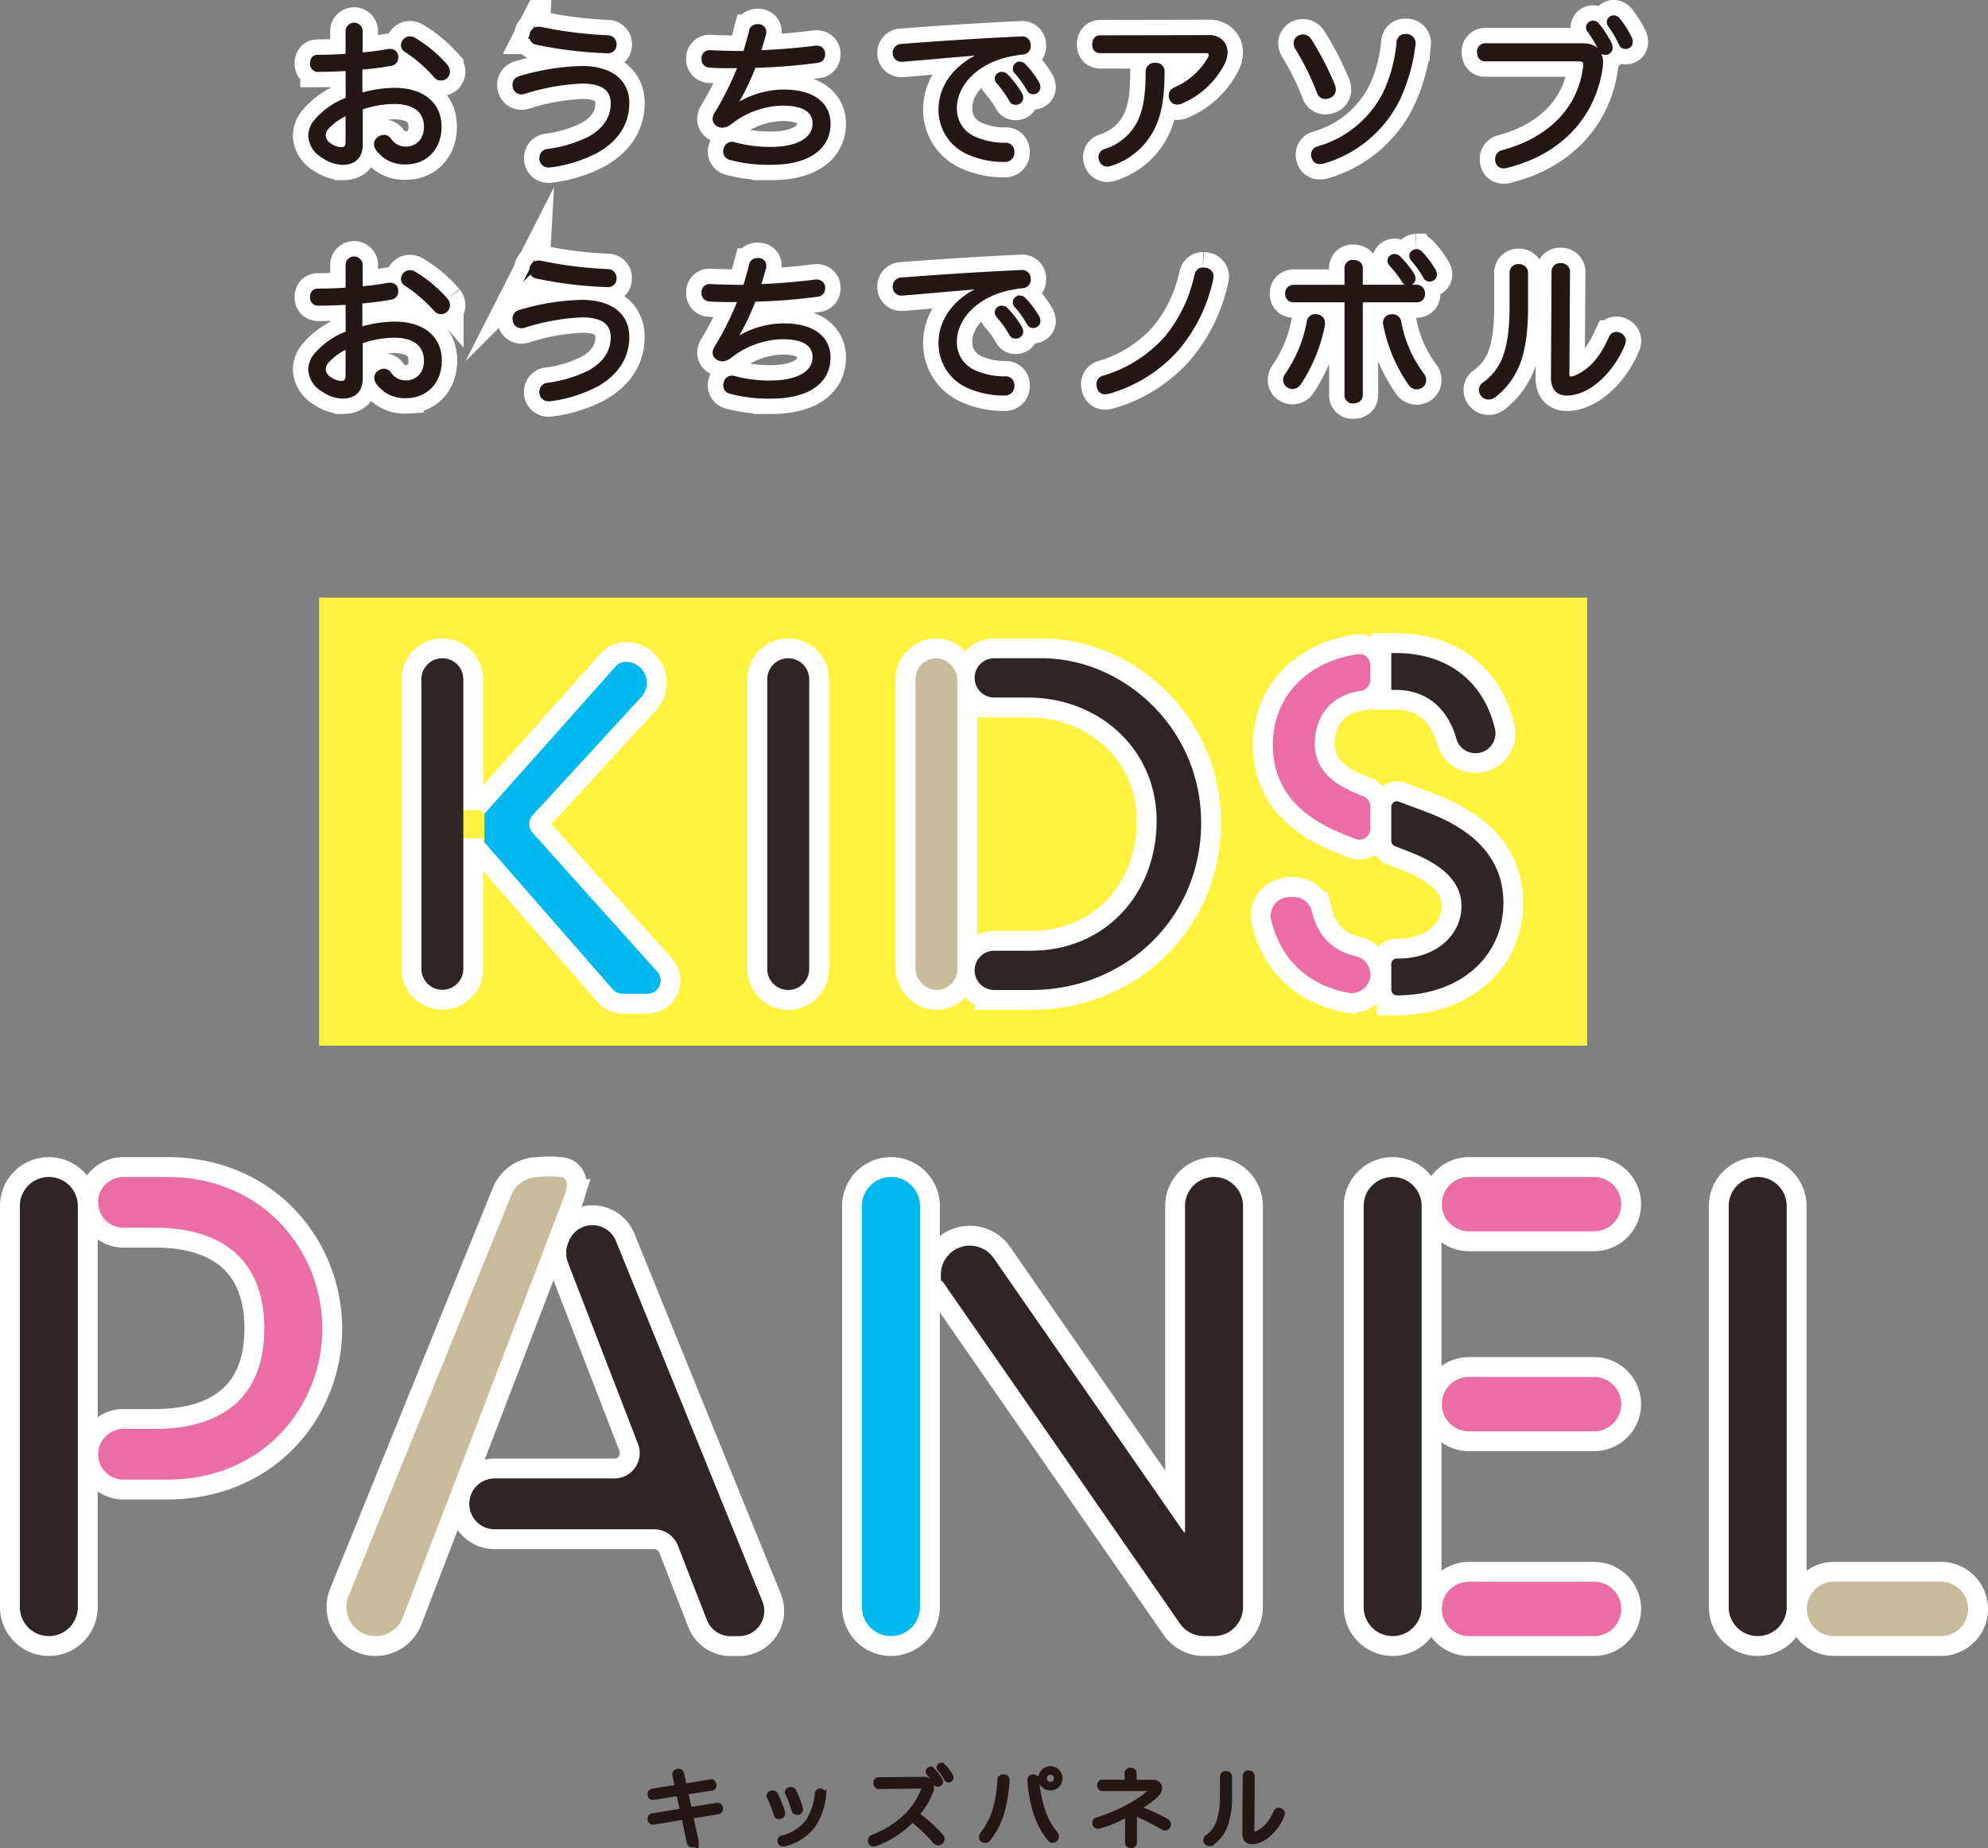 <svg xmlns="http://www.w3.org/2000/svg" viewBox="0 0 450.53 418.88">
  <rect x="0" y="0" width="450.53" height="418.88" fill="#808080" stroke="none"/>
  <title>title</title>
  <g id="レイヤー_2" data-name="レイヤー 2">
    <g id="レイヤー_1-2" data-name="レイヤー 1">
      <g>
        <g>
          <path d="M78.83,15.55c-2.28.14-4.72.22-6.79.22a1.29,1.29,0,0,1-1.27-1.42c0-.87.44-1.42,1.24-1.42,2,0,4.43-.07,6.82-.25V6.91a1.43,1.43,0,0,1,2.84,0v5.52a58.39,58.39,0,0,0,6.42-.83,1.3,1.3,0,0,1,.37,0,1.22,1.22,0,0,1,1.27,1.09,1.94,1.94,0,0,1,0,.4,1.27,1.27,0,0,1-1.12,1.31c-2,.39-4.47.68-7,.9v6.36a27.23,27.23,0,0,1,7.73-1.24c6.39,0,10.21,3.16,10.21,8.32,0,4.86-3.2,8-7.56,8a7.32,7.32,0,0,1-6.39-3.09,1.87,1.87,0,0,1-.33-1A1.45,1.45,0,0,1,86,31.42a1.79,1.79,0,0,1,1-.33,1.43,1.43,0,0,1,1.2.65,4.44,4.44,0,0,0,3.81,2c2.47,0,4.58-1.82,4.58-5,0-3.48-2.44-5.7-7.27-5.7a23.7,23.7,0,0,0-7.62,1.38v8.25c0,2.79-1.42,4.17-4.11,4.17a7.94,7.94,0,0,1-4.32-1.52,5.6,5.6,0,0,1-2.9-4.54,5.31,5.31,0,0,1,1.09-3.05,17.15,17.15,0,0,1,7.4-5.19Zm0,10A13.32,13.32,0,0,0,73.93,29a3.1,3.1,0,0,0-.65,1.78,3,3,0,0,0,1.56,2.25,4.84,4.84,0,0,0,2.43.83c1.09,0,1.56-.47,1.56-1.85Zm22.23-10.43a1.88,1.88,0,0,1,.4,1.09,1.54,1.54,0,0,1-.44,1.09,1.6,1.6,0,0,1-1.09.44,1.46,1.46,0,0,1-1.12-.51A32.62,32.62,0,0,0,92,11.3a1.22,1.22,0,0,1-.62-1,1.56,1.56,0,0,1,.37-1,1.43,1.43,0,0,1,1.16-.54,1.82,1.82,0,0,1,.83.21A30.43,30.43,0,0,1,101.06,15.07Z" style="fill: #fff;stroke: #fff;stroke-miterlimit: 10;stroke-width: 8px"/>
          <path d="M135,34.25a31.13,31.13,0,0,1-10.39,3.19.91.91,0,0,1-.32,0,1.5,1.5,0,0,1-1.53-1.31,1.11,1.11,0,0,1,0-.36,1.47,1.47,0,0,1,1.31-1.49,29.75,29.75,0,0,0,9.7-2.94c3.52-2,5.15-4.76,5.15-7.92,0-3-1.92-5-7.08-5a49.83,49.83,0,0,0-13.14,2.39,2.59,2.59,0,0,1-.55.07,1.47,1.47,0,0,1-1.41-1.08,2.71,2.71,0,0,1-.08-.55,1.49,1.49,0,0,1,1.13-1.49,53.07,53.07,0,0,1,14-2.29c6.94,0,10.31,3.27,10.31,7.85S139.74,31.63,135,34.25Zm-14.53-26a2.31,2.31,0,0,1,.08-.47,1.45,1.45,0,0,1,1.52-1.2h.29a95.4,95.4,0,0,0,15.36,1.93,1.47,1.47,0,0,1,1.49,1.59v.08a1.39,1.39,0,0,1-1.56,1.38h-.11a92.57,92.57,0,0,1-15.9-1.93A1.36,1.36,0,0,1,120.49,8.21Z" style="fill: #fff;stroke: #fff;stroke-miterlimit: 10;stroke-width: 8px"/>
          <path d="M166.33,24.41a19.94,19.94,0,0,1,11.29-3.6c6.75,0,10.09,3,10.09,7.23,0,4.86-3.84,8.79-13,8.79a32.88,32.88,0,0,1-9.18-1.09,1.44,1.44,0,0,1-1-2,1.39,1.39,0,0,1,1.38-1.09,1.64,1.64,0,0,1,.58.11,30.7,30.7,0,0,0,8.17,1.05c5.85,0,10-2,10-5.81,0-3-2.5-4.58-7.33-4.58a20,20,0,0,0-11.8,4.22,3.22,3.22,0,0,1-1.82.79,1.66,1.66,0,0,1-.84-.21A1.47,1.47,0,0,1,162,27a2.18,2.18,0,0,1,.36-1.13,69,69,0,0,0,5.42-10.93h-1.75c-1.92,0-3.81,0-5.3-.15a1.32,1.32,0,0,1-1.23-1.45v-.11a1.27,1.27,0,0,1,1.27-1.34H161c2.22.11,4.83.18,7.85.18.5-1.52.94-3.12,1.38-4.79A1.33,1.33,0,0,1,171.63,6a1.11,1.11,0,0,1,.36,0,1.2,1.2,0,0,1,1.16,1.23,2.51,2.51,0,0,1-.07.55c-.4,1.41-.83,2.87-1.27,4.14,4.5-.15,9.37-.58,13-1.05a.93.93,0,0,1,.33,0,1.3,1.3,0,0,1,1.34,1.16v.26a1.35,1.35,0,0,1-1.27,1.45,129.47,129.47,0,0,1-14.38,1.12,55.3,55.3,0,0,1-4.64,9.44Z" style="fill: #fff;stroke: #fff;stroke-miterlimit: 10;stroke-width: 8px"/>
          <path d="M224,11.55a40.3,40.3,0,0,1-4.54.66c-5.2.43-10.28.9-14.89,1.27h-.18a1.42,1.42,0,0,1-1.57-1.38V12a1.48,1.48,0,0,1,1.35-1.52c8.86-.69,18.45-1.31,27.23-1.71h.11a1.41,1.41,0,0,1,1.56,1.42v.11a1.41,1.41,0,0,1-1.41,1.56c-.62.07-1.2.14-2,.29-7.84,1.3-13.32,6.53-13.32,12.38a7.34,7.34,0,0,0,4.65,7,16.72,16.72,0,0,0,6.79,1.34,1.44,1.44,0,0,1,1.59,1.49v.18a1.57,1.57,0,0,1-1.74,1.64,19.31,19.31,0,0,1-8.17-1.67,10.45,10.45,0,0,1-6.25-9.74c0-5.48,3.85-10.45,10.86-13Zm3.05,5.27a1.18,1.18,0,0,1,.94.4,22.37,22.37,0,0,1,3.12,4.06,1.86,1.86,0,0,1,.26.95,1.12,1.12,0,0,1-1.2,1,1,1,0,0,1-1-.62,24.06,24.06,0,0,0-2.86-4,1.32,1.32,0,0,1-.37-.87A1.07,1.07,0,0,1,227.09,16.82Zm4-2.33a1.37,1.37,0,0,1,1,.44,21.5,21.5,0,0,1,3,4,2,2,0,0,1,.22.91,1.12,1.12,0,0,1-1.13,1,1,1,0,0,1-.94-.58,22.42,22.42,0,0,0-2.73-3.85,1.12,1.12,0,0,1-.43-.94A1.1,1.1,0,0,1,231.08,14.49Z" style="fill: #fff;stroke: #fff;stroke-miterlimit: 10;stroke-width: 8px"/>
          <path d="M273.83,8.47a3.72,3.72,0,0,1,3.23,1.38,3.35,3.35,0,0,1,.62,2,5.58,5.58,0,0,1-.55,2.29A18.79,18.79,0,0,1,267.62,23a2.29,2.29,0,0,1-.8.18,1.36,1.36,0,0,1-1.24-.69,1.68,1.68,0,0,1-.21-.8,1.52,1.52,0,0,1,.91-1.38,16.77,16.77,0,0,0,7.91-7,2.39,2.39,0,0,0,.26-.91c0-.51-.37-.87-1.2-.87h-23.9c-.87,0-1.3-.54-1.3-1.49s.47-1.52,1.3-1.52Zm-10.42,7.77c0,6.35-.84,10-2.29,12.85a15.88,15.88,0,0,1-9.44,8,1.91,1.91,0,0,1-.76.15,1.36,1.36,0,0,1-1.31-.95,1.82,1.82,0,0,1-.15-.72,1.35,1.35,0,0,1,1.06-1.31,13,13,0,0,0,7.77-6.61c1.23-2.65,1.85-5.7,1.85-11.33a1.48,1.48,0,0,1,1.67-1.56A1.41,1.41,0,0,1,263.41,16.24Z" style="fill: #fff;stroke: #fff;stroke-miterlimit: 10;stroke-width: 8px"/>
          <path d="M295.26,8.32a1.73,1.73,0,0,1,1.49.87A67.1,67.1,0,0,1,302,19.32a2.93,2.93,0,0,1,.22,1,1.51,1.51,0,0,1-1.05,1.42,2.07,2.07,0,0,1-.8.18A1.43,1.43,0,0,1,299,21,60.52,60.52,0,0,0,294,10.83a1.83,1.83,0,0,1-.32-1,1.46,1.46,0,0,1,.87-1.35A1.92,1.92,0,0,1,295.26,8.32Zm25,1.6v.25a39.74,39.74,0,0,1-3.56,12.39,27.29,27.29,0,0,1-16.81,14,3.31,3.31,0,0,1-.76.1,1.31,1.31,0,0,1-1.38-1,1.64,1.64,0,0,1-.11-.58,1.41,1.41,0,0,1,1.12-1.42A24.5,24.5,0,0,0,314,21a34.72,34.72,0,0,0,3-11.29c.07-1,.65-1.49,1.45-1.49a1.36,1.36,0,0,1,.4,0A1.56,1.56,0,0,1,320.28,9.92Z" style="fill: #fff;stroke: #fff;stroke-miterlimit: 10;stroke-width: 8px"/>
          <path d="M358.52,10.32c1.75,0,2.8.43,3.49,1.31a4.19,4.19,0,0,1,.76,2.61,9.37,9.37,0,0,1-.07,1c-1.56,11-9.19,19.31-21.24,22.29a2.59,2.59,0,0,1-.69.11,1.33,1.33,0,0,1-1.35-1,1.71,1.71,0,0,1-.07-.58,1.51,1.51,0,0,1,1.16-1.52c10.46-2.76,17.58-9.62,18.78-19.39a3.38,3.38,0,0,0,0-.55c0-.94-.47-1.2-1.59-1.2H336.56c-.84,0-1.31-.65-1.31-1.56a1.36,1.36,0,0,1,1.31-1.52ZM361,5.2a1.15,1.15,0,0,1,1,.51A23.33,23.33,0,0,1,364.77,10a2.22,2.22,0,0,1,.18,1,1.14,1.14,0,0,1-2.18.22A25.15,25.15,0,0,0,360.27,7a1.25,1.25,0,0,1-.33-.83A1.08,1.08,0,0,1,361,5.2ZM365.75,4a1.3,1.3,0,0,1,.94.51,23.11,23.11,0,0,1,2.66,4.21,1.86,1.86,0,0,1,.14.76,1,1,0,0,1-1.12,1.09,1,1,0,0,1-1-.65A26.25,26.25,0,0,0,365,5.82a1.2,1.2,0,0,1-.36-.84A1.06,1.06,0,0,1,365.75,4Z" style="fill: #fff;stroke: #fff;stroke-miterlimit: 10;stroke-width: 8px"/>
          <path d="M78.83,68.54c-2.28.14-4.72.22-6.79.22a1.29,1.29,0,0,1-1.27-1.42c0-.87.44-1.42,1.24-1.42,2,0,4.43-.07,6.82-.25V59.9a1.43,1.43,0,0,1,2.84,0v5.52a58.39,58.39,0,0,0,6.42-.83,1.3,1.3,0,0,1,.37,0,1.22,1.22,0,0,1,1.27,1.09,1.94,1.94,0,0,1,0,.4,1.27,1.27,0,0,1-1.12,1.31,68.86,68.86,0,0,1-7,.9v6.36A27.59,27.59,0,0,1,89.4,73.4c6.39,0,10.21,3.16,10.21,8.32,0,4.86-3.2,8-7.56,8a7.32,7.32,0,0,1-6.39-3.09,1.87,1.87,0,0,1-.33-1A1.45,1.45,0,0,1,86,84.41a1.79,1.79,0,0,1,1-.33,1.43,1.43,0,0,1,1.2.65,4.44,4.44,0,0,0,3.81,2c2.47,0,4.58-1.82,4.58-5,0-3.49-2.44-5.71-7.27-5.71a23.7,23.7,0,0,0-7.62,1.38v8.25c0,2.79-1.42,4.17-4.11,4.17a7.94,7.94,0,0,1-4.32-1.52,5.6,5.6,0,0,1-2.9-4.54,5.31,5.31,0,0,1,1.09-3.05,17.15,17.15,0,0,1,7.4-5.19Zm0,9.95A13.32,13.32,0,0,0,73.93,82a3.1,3.1,0,0,0-.65,1.78A3,3,0,0,0,74.84,86a4.86,4.86,0,0,0,2.43.84c1.09,0,1.56-.48,1.56-1.86Zm22.23-10.42a1.83,1.83,0,0,1,.4,1.09,1.5,1.5,0,0,1-1.53,1.52,1.43,1.43,0,0,1-1.12-.51A32.92,32.92,0,0,0,92,64.29a1.22,1.22,0,0,1-.62-1,1.56,1.56,0,0,1,.37-1,1.43,1.43,0,0,1,1.16-.54,1.82,1.82,0,0,1,.83.21A30.25,30.25,0,0,1,101.06,68.07Z" style="fill: #fff;stroke: #fff;stroke-miterlimit: 10;stroke-width: 8px"/>
          <path d="M135,87.24a31.13,31.13,0,0,1-10.39,3.19.91.91,0,0,1-.32,0,1.5,1.5,0,0,1-1.53-1.31,1.11,1.11,0,0,1,0-.36,1.47,1.47,0,0,1,1.31-1.49,29.51,29.51,0,0,0,9.7-2.94c3.52-2,5.15-4.76,5.15-7.92,0-3-1.92-5-7.08-5a49.83,49.83,0,0,0-13.14,2.39,2.61,2.61,0,0,1-.55.08,1.48,1.48,0,0,1-1.41-1.09,2.71,2.71,0,0,1-.08-.55,1.49,1.49,0,0,1,1.13-1.49,53,53,0,0,1,14-2.28c6.94,0,10.31,3.26,10.31,7.84S139.74,84.62,135,87.24Zm-14.53-26a2.31,2.31,0,0,1,.08-.47,1.45,1.45,0,0,1,1.52-1.2h.29a95.4,95.4,0,0,0,15.36,1.93,1.47,1.47,0,0,1,1.49,1.59v.08a1.39,1.39,0,0,1-1.56,1.38h-.11a92.57,92.57,0,0,1-15.9-1.93A1.36,1.36,0,0,1,120.49,61.2Z" style="fill: #fff;stroke: #fff;stroke-miterlimit: 10;stroke-width: 8px"/>
          <path d="M166.33,77.4a19.94,19.94,0,0,1,11.29-3.6c6.75,0,10.09,3,10.09,7.23,0,4.87-3.84,8.79-13,8.79a32.88,32.88,0,0,1-9.18-1.09,1.44,1.44,0,0,1-1-2,1.39,1.39,0,0,1,1.38-1.09,1.64,1.64,0,0,1,.58.11,30.7,30.7,0,0,0,8.17,1c5.85,0,10-2,10-5.81,0-3-2.5-4.58-7.33-4.58a20,20,0,0,0-11.8,4.22,3.22,3.22,0,0,1-1.82.79,1.66,1.66,0,0,1-.84-.21A1.47,1.47,0,0,1,162,80a2.18,2.18,0,0,1,.36-1.13,69,69,0,0,0,5.42-10.93h-1.75c-1.92,0-3.81,0-5.3-.15a1.32,1.32,0,0,1-1.23-1.45v-.11a1.27,1.27,0,0,1,1.27-1.34H161c2.22.11,4.83.18,7.85.18.5-1.52.94-3.12,1.38-4.79A1.33,1.33,0,0,1,171.63,59a1.11,1.11,0,0,1,.36,0,1.2,1.2,0,0,1,1.16,1.23,2.51,2.51,0,0,1-.07.55c-.4,1.42-.83,2.87-1.27,4.14,4.5-.15,9.37-.58,13-1.05a.93.93,0,0,1,.33,0,1.31,1.31,0,0,1,1.34,1.16v.26a1.35,1.35,0,0,1-1.27,1.45,129.47,129.47,0,0,1-14.38,1.12,55.78,55.78,0,0,1-4.64,9.45Z" style="fill: #fff;stroke: #fff;stroke-miterlimit: 10;stroke-width: 8px"/>
          <path d="M224,64.54a40.3,40.3,0,0,1-4.54.66c-5.2.43-10.28.9-14.89,1.27h-.18a1.42,1.42,0,0,1-1.57-1.38v-.15a1.48,1.48,0,0,1,1.35-1.52c8.86-.69,18.45-1.31,27.23-1.71h.11a1.41,1.41,0,0,1,1.56,1.42v.11a1.41,1.41,0,0,1-1.41,1.56c-.62.07-1.2.14-2,.29-7.84,1.31-13.32,6.53-13.32,12.38a7.34,7.34,0,0,0,4.65,7,16.72,16.72,0,0,0,6.79,1.34,1.44,1.44,0,0,1,1.59,1.49v.18a1.57,1.57,0,0,1-1.74,1.64,19.31,19.31,0,0,1-8.17-1.67,10.45,10.45,0,0,1-6.25-9.74c0-5.48,3.85-10.45,10.86-13Zm3.05,5.27a1.18,1.18,0,0,1,.94.4,22.09,22.09,0,0,1,3.12,4.07,1.79,1.79,0,0,1,.26.94,1.12,1.12,0,0,1-1.2,1,1,1,0,0,1-1-.62,24.49,24.49,0,0,0-2.86-4,1.32,1.32,0,0,1-.37-.87A1.07,1.07,0,0,1,227.09,69.81Zm4-2.33a1.37,1.37,0,0,1,1,.44,21.5,21.5,0,0,1,3,4,2,2,0,0,1,.22.91,1.12,1.12,0,0,1-1.13,1,1,1,0,0,1-.94-.58,22.42,22.42,0,0,0-2.73-3.85,1.12,1.12,0,0,1-.43-.94A1.1,1.1,0,0,1,231.08,67.48Z" style="fill: #fff;stroke: #fff;stroke-miterlimit: 10;stroke-width: 8px"/>
          <path d="M274.52,62.62a3,3,0,0,1-.07.51,36,36,0,0,1-7.67,15.79,32.53,32.53,0,0,1-15.57,9.81,3.39,3.39,0,0,1-.77.11,1.32,1.32,0,0,1-1.34-1.13,2.14,2.14,0,0,1-.11-.62,1.46,1.46,0,0,1,1.13-1.45,30.74,30.74,0,0,0,14.23-9,33.19,33.19,0,0,0,6.83-14.16c.21-.91.72-1.35,1.45-1.35a3.77,3.77,0,0,1,.62.08A1.45,1.45,0,0,1,274.52,62.62Z" style="fill: #fff;stroke: #fff;stroke-miterlimit: 10;stroke-width: 8px"/>
          <path d="M298.06,71.7a2.49,2.49,0,0,1,.5.07,1.39,1.39,0,0,1,1.2,1.45c0,.15,0,.26,0,.4a36.66,36.66,0,0,1-5.41,13.22,1.74,1.74,0,0,1-1.42.8,1.38,1.38,0,0,1-.87-.26,1.43,1.43,0,0,1-.76-1.27,1.73,1.73,0,0,1,.32-1,31.29,31.29,0,0,0,5.05-12.2A1.38,1.38,0,0,1,298.06,71.7Zm10.27,17.83c0,.94-.76,1.38-1.63,1.38a1.31,1.31,0,0,1-1.49-1.38V68H293.05a1.31,1.31,0,0,1-1.28-1.45,1.37,1.37,0,0,1,1.28-1.49h12.16V60.8a1.31,1.31,0,0,1,1.49-1.38c.87,0,1.63.44,1.63,1.38v4.25h12.82a1.37,1.37,0,0,1,1.27,1.49A1.31,1.31,0,0,1,321.15,68H308.33Zm7.23-17.8A1.44,1.44,0,0,1,317.05,73a28.51,28.51,0,0,0,5.34,12.13,1.93,1.93,0,0,1,.29,1,1.54,1.54,0,0,1-.66,1.3,1.91,1.91,0,0,1-1,.29,1.7,1.7,0,0,1-1.38-.79A35,35,0,0,1,314,73.62a1.61,1.61,0,0,1-.07-.43,1.38,1.38,0,0,1,1.19-1.42A1.64,1.64,0,0,1,315.56,71.73ZM316,58.08a1.17,1.17,0,0,1,.94.4,21.84,21.84,0,0,1,3.13,3.88,1.78,1.78,0,0,1,.22.84,1.11,1.11,0,0,1-1.17,1,1,1,0,0,1-.94-.58,27.78,27.78,0,0,0-2.87-3.74,1.31,1.31,0,0,1-.36-.87A1.07,1.07,0,0,1,316,58.08Zm4.9-1.13a1.35,1.35,0,0,1,1,.44,21.06,21.06,0,0,1,3,4,2,2,0,0,1,.22.91,1.12,1.12,0,0,1-1.13,1,1,1,0,0,1-.94-.58,24.81,24.81,0,0,0-2.72-3.85,1.22,1.22,0,0,1-.44-.94A1.1,1.1,0,0,1,320.93,57Z" style="fill: #fff;stroke: #fff;stroke-miterlimit: 10;stroke-width: 8px"/>
          <path d="M342.62,61.86a1.43,1.43,0,0,1,1.56-1.49,1.46,1.46,0,0,1,1.6,1.52v7.85c0,5.84-.73,10.09-2,13.07a16.93,16.93,0,0,1-5.12,6.72,2.08,2.08,0,0,1-1.34.5,1.6,1.6,0,0,1-1.24-.58,1.55,1.55,0,0,1-.4-1.09,1.49,1.49,0,0,1,.73-1.27,13,13,0,0,0,4.5-5.7c1.09-2.72,1.71-6.35,1.71-11.91Zm9.51-.26a1.39,1.39,0,0,1,1.57-1.45,1.45,1.45,0,0,1,1.59,1.45l-.14,23.24c0,.66.29,1,.91,1a2.77,2.77,0,0,0,1.05-.26c4.07-1.77,6.14-5,8-9a1.28,1.28,0,0,1,1.2-.84,1.64,1.64,0,0,1,.8.22,1.41,1.41,0,0,1,.83,1.31,1.66,1.66,0,0,1-.15.65c-2.21,5.48-6.64,10-10.93,11a7.8,7.8,0,0,1-1.74.22c-2,0-3.12-1.16-3.12-3.49Z" style="fill: #fff;stroke: #fff;stroke-miterlimit: 10;stroke-width: 8px"/>
        </g>
        <g>
          <g>
            <path d="M78.83,15.55c-2.28.14-4.72.22-6.79.22a1.29,1.29,0,0,1-1.27-1.42c0-.87.44-1.42,1.24-1.42,2,0,4.43-.07,6.82-.25V6.91a1.43,1.43,0,0,1,2.84,0v5.52a58.39,58.39,0,0,0,6.42-.83,1.3,1.3,0,0,1,.37,0,1.22,1.22,0,0,1,1.27,1.09,1.94,1.94,0,0,1,0,.4,1.27,1.27,0,0,1-1.12,1.31c-2,.39-4.47.68-7,.9v6.36a27.23,27.23,0,0,1,7.73-1.24c6.39,0,10.21,3.16,10.21,8.32,0,4.86-3.2,8-7.56,8a7.32,7.32,0,0,1-6.39-3.09,1.87,1.87,0,0,1-.33-1A1.45,1.45,0,0,1,86,31.42a1.79,1.79,0,0,1,1-.33,1.43,1.43,0,0,1,1.2.65,4.44,4.44,0,0,0,3.81,2c2.47,0,4.58-1.82,4.58-5,0-3.48-2.44-5.7-7.27-5.7a23.7,23.7,0,0,0-7.62,1.38v8.25c0,2.79-1.42,4.17-4.11,4.17a7.94,7.94,0,0,1-4.32-1.52,5.6,5.6,0,0,1-2.9-4.54,5.31,5.31,0,0,1,1.09-3.05,17.15,17.15,0,0,1,7.4-5.19Zm0,10A13.32,13.32,0,0,0,73.93,29a3.1,3.1,0,0,0-.65,1.78,3,3,0,0,0,1.56,2.25,4.84,4.84,0,0,0,2.43.83c1.09,0,1.56-.47,1.56-1.85Zm22.23-10.43a1.88,1.88,0,0,1,.4,1.09,1.54,1.54,0,0,1-.44,1.09,1.6,1.6,0,0,1-1.09.44,1.46,1.46,0,0,1-1.12-.51A32.62,32.62,0,0,0,92,11.3a1.22,1.22,0,0,1-.62-1,1.56,1.56,0,0,1,.37-1,1.43,1.43,0,0,1,1.16-.54,1.82,1.82,0,0,1,.83.21A30.43,30.43,0,0,1,101.06,15.07Z" style="fill: #231815;stroke: #231815;stroke-miterlimit: 10;stroke-width: 1.032px"/>
            <path d="M135,34.25a31.13,31.13,0,0,1-10.39,3.19.91.91,0,0,1-.32,0,1.5,1.5,0,0,1-1.53-1.31,1.11,1.11,0,0,1,0-.36,1.47,1.47,0,0,1,1.31-1.49,29.75,29.75,0,0,0,9.7-2.94c3.52-2,5.15-4.76,5.15-7.92,0-3-1.92-5-7.08-5a49.83,49.83,0,0,0-13.14,2.39,2.59,2.59,0,0,1-.55.07,1.47,1.47,0,0,1-1.41-1.08,2.71,2.71,0,0,1-.08-.55,1.49,1.49,0,0,1,1.13-1.49,53.07,53.07,0,0,1,14-2.29c6.94,0,10.31,3.27,10.31,7.85S139.74,31.63,135,34.25Zm-14.53-26a2.31,2.31,0,0,1,.08-.47,1.45,1.45,0,0,1,1.52-1.2h.29a95.4,95.4,0,0,0,15.36,1.93,1.47,1.47,0,0,1,1.49,1.59v.08a1.39,1.39,0,0,1-1.56,1.38h-.11a92.57,92.57,0,0,1-15.9-1.93A1.36,1.36,0,0,1,120.49,8.21Z" style="fill: #231815;stroke: #231815;stroke-miterlimit: 10;stroke-width: 1.032px"/>
            <path d="M166.33,24.41a19.94,19.94,0,0,1,11.29-3.6c6.75,0,10.09,3,10.09,7.23,0,4.86-3.84,8.79-13,8.79a32.88,32.88,0,0,1-9.18-1.09,1.44,1.44,0,0,1-1-2,1.39,1.39,0,0,1,1.38-1.09,1.64,1.64,0,0,1,.58.11,30.7,30.7,0,0,0,8.17,1.05c5.85,0,10-2,10-5.81,0-3-2.5-4.58-7.33-4.58a20,20,0,0,0-11.8,4.22,3.22,3.22,0,0,1-1.82.79,1.66,1.66,0,0,1-.84-.21A1.47,1.47,0,0,1,162,27a2.18,2.18,0,0,1,.36-1.13,69,69,0,0,0,5.42-10.93h-1.75c-1.92,0-3.81,0-5.3-.15a1.32,1.32,0,0,1-1.23-1.45v-.11a1.27,1.27,0,0,1,1.27-1.34H161c2.22.11,4.83.18,7.85.18.5-1.52.94-3.12,1.38-4.79A1.33,1.33,0,0,1,171.63,6a1.11,1.11,0,0,1,.36,0,1.2,1.2,0,0,1,1.16,1.23,2.51,2.51,0,0,1-.07.55c-.4,1.41-.83,2.87-1.27,4.14,4.5-.15,9.37-.58,13-1.05a.93.93,0,0,1,.33,0,1.3,1.3,0,0,1,1.34,1.16v.26a1.35,1.35,0,0,1-1.27,1.45,129.47,129.47,0,0,1-14.38,1.12,55.3,55.3,0,0,1-4.64,9.44Z" style="fill: #231815;stroke: #231815;stroke-miterlimit: 10;stroke-width: 1.032px"/>
            <path d="M224,11.55a40.3,40.3,0,0,1-4.54.66c-5.2.43-10.28.9-14.89,1.27h-.18a1.42,1.42,0,0,1-1.57-1.38V12a1.48,1.48,0,0,1,1.35-1.52c8.86-.69,18.45-1.31,27.23-1.71h.11a1.41,1.41,0,0,1,1.56,1.42v.11a1.41,1.41,0,0,1-1.41,1.56c-.62.07-1.2.14-2,.29-7.84,1.3-13.32,6.53-13.32,12.38a7.34,7.34,0,0,0,4.65,7,16.72,16.72,0,0,0,6.79,1.34,1.44,1.44,0,0,1,1.59,1.49v.18a1.57,1.57,0,0,1-1.74,1.64,19.31,19.31,0,0,1-8.17-1.67,10.45,10.45,0,0,1-6.25-9.74c0-5.48,3.85-10.45,10.86-13Zm3.05,5.27a1.18,1.18,0,0,1,.94.4,22.37,22.37,0,0,1,3.12,4.06,1.86,1.86,0,0,1,.26.95,1.12,1.12,0,0,1-1.2,1,1,1,0,0,1-1-.62,24.06,24.06,0,0,0-2.86-4,1.32,1.32,0,0,1-.37-.87A1.07,1.07,0,0,1,227.09,16.82Zm4-2.33a1.37,1.37,0,0,1,1,.44,21.5,21.5,0,0,1,3,4,2,2,0,0,1,.22.91,1.12,1.12,0,0,1-1.13,1,1,1,0,0,1-.94-.58,22.42,22.42,0,0,0-2.73-3.85,1.12,1.12,0,0,1-.43-.94A1.1,1.1,0,0,1,231.08,14.49Z" style="fill: #231815;stroke: #231815;stroke-miterlimit: 10;stroke-width: 1.032px"/>
            <path d="M273.83,8.47a3.72,3.72,0,0,1,3.23,1.38,3.35,3.35,0,0,1,.62,2,5.58,5.58,0,0,1-.55,2.29A18.79,18.79,0,0,1,267.62,23a2.29,2.29,0,0,1-.8.18,1.36,1.36,0,0,1-1.24-.69,1.68,1.68,0,0,1-.21-.8,1.52,1.52,0,0,1,.91-1.38,16.77,16.77,0,0,0,7.91-7,2.39,2.39,0,0,0,.26-.91c0-.51-.37-.87-1.2-.87h-23.9c-.87,0-1.3-.54-1.3-1.49s.47-1.52,1.3-1.52Zm-10.42,7.77c0,6.35-.84,10-2.29,12.85a15.88,15.88,0,0,1-9.44,8,1.91,1.91,0,0,1-.76.15,1.36,1.36,0,0,1-1.31-.95,1.82,1.82,0,0,1-.15-.72,1.35,1.35,0,0,1,1.06-1.31,13,13,0,0,0,7.77-6.61c1.23-2.65,1.85-5.7,1.85-11.33a1.48,1.48,0,0,1,1.67-1.56A1.41,1.41,0,0,1,263.41,16.24Z" style="fill: #231815;stroke: #231815;stroke-miterlimit: 10;stroke-width: 1.032px"/>
            <path d="M295.26,8.32a1.73,1.73,0,0,1,1.49.87A67.1,67.1,0,0,1,302,19.32a2.93,2.93,0,0,1,.22,1,1.51,1.51,0,0,1-1.05,1.42,2.07,2.07,0,0,1-.8.18A1.43,1.43,0,0,1,299,21,60.52,60.52,0,0,0,294,10.83a1.83,1.83,0,0,1-.32-1,1.46,1.46,0,0,1,.87-1.35A1.92,1.92,0,0,1,295.26,8.32Zm25,1.6v.25a39.74,39.74,0,0,1-3.56,12.39,27.29,27.29,0,0,1-16.81,14,3.31,3.31,0,0,1-.76.1,1.31,1.31,0,0,1-1.38-1,1.64,1.64,0,0,1-.11-.58,1.41,1.41,0,0,1,1.12-1.42A24.5,24.5,0,0,0,314,21a34.72,34.72,0,0,0,3-11.29c.07-1,.65-1.49,1.45-1.49a1.36,1.36,0,0,1,.4,0A1.56,1.56,0,0,1,320.28,9.92Z" style="fill: #231815;stroke: #231815;stroke-miterlimit: 10;stroke-width: 1.032px"/>
            <path d="M358.52,10.32c1.75,0,2.8.43,3.49,1.31a4.19,4.19,0,0,1,.76,2.61,9.37,9.37,0,0,1-.07,1c-1.56,11-9.19,19.31-21.24,22.29a2.59,2.59,0,0,1-.69.11,1.33,1.33,0,0,1-1.35-1,1.71,1.71,0,0,1-.07-.58,1.51,1.51,0,0,1,1.16-1.52c10.46-2.76,17.58-9.62,18.78-19.39a3.38,3.38,0,0,0,0-.55c0-.94-.47-1.2-1.59-1.2H336.56c-.84,0-1.31-.65-1.31-1.56a1.36,1.36,0,0,1,1.31-1.52ZM361,5.2a1.15,1.15,0,0,1,1,.51A23.33,23.33,0,0,1,364.77,10a2.22,2.22,0,0,1,.18,1,1.14,1.14,0,0,1-2.18.22A25.15,25.15,0,0,0,360.27,7a1.25,1.25,0,0,1-.33-.83A1.08,1.08,0,0,1,361,5.2ZM365.75,4a1.3,1.3,0,0,1,.94.51,23.11,23.11,0,0,1,2.66,4.21,1.86,1.86,0,0,1,.14.76,1,1,0,0,1-1.12,1.09,1,1,0,0,1-1-.65A26.25,26.25,0,0,0,365,5.82a1.2,1.2,0,0,1-.36-.84A1.06,1.06,0,0,1,365.75,4Z" style="fill: #231815;stroke: #231815;stroke-miterlimit: 10;stroke-width: 1.032px"/>
            <path d="M78.83,68.54c-2.28.14-4.72.22-6.79.22a1.29,1.29,0,0,1-1.27-1.42c0-.87.44-1.42,1.24-1.42,2,0,4.43-.07,6.82-.25V59.9a1.43,1.43,0,0,1,2.84,0v5.52a58.39,58.39,0,0,0,6.42-.83,1.3,1.3,0,0,1,.37,0,1.22,1.22,0,0,1,1.27,1.09,1.94,1.94,0,0,1,0,.4,1.27,1.27,0,0,1-1.12,1.31,68.86,68.86,0,0,1-7,.9v6.36A27.59,27.59,0,0,1,89.4,73.4c6.39,0,10.21,3.16,10.21,8.32,0,4.86-3.2,8-7.56,8a7.32,7.32,0,0,1-6.39-3.09,1.87,1.87,0,0,1-.33-1A1.45,1.45,0,0,1,86,84.41a1.79,1.79,0,0,1,1-.33,1.43,1.43,0,0,1,1.2.65,4.44,4.44,0,0,0,3.81,2c2.47,0,4.58-1.82,4.58-5,0-3.49-2.44-5.71-7.27-5.71a23.7,23.7,0,0,0-7.62,1.38v8.25c0,2.79-1.42,4.17-4.11,4.17a7.94,7.94,0,0,1-4.32-1.52,5.6,5.6,0,0,1-2.9-4.54,5.31,5.31,0,0,1,1.09-3.05,17.15,17.15,0,0,1,7.4-5.19Zm0,9.95A13.32,13.32,0,0,0,73.93,82a3.1,3.1,0,0,0-.65,1.78A3,3,0,0,0,74.84,86a4.86,4.86,0,0,0,2.43.84c1.09,0,1.56-.48,1.56-1.86Zm22.23-10.42a1.83,1.83,0,0,1,.4,1.09,1.5,1.5,0,0,1-1.53,1.52,1.43,1.43,0,0,1-1.12-.51A32.92,32.92,0,0,0,92,64.29a1.22,1.22,0,0,1-.62-1,1.56,1.56,0,0,1,.37-1,1.43,1.43,0,0,1,1.16-.54,1.82,1.82,0,0,1,.83.21A30.25,30.25,0,0,1,101.06,68.07Z" style="fill: #231815;stroke: #231815;stroke-miterlimit: 10;stroke-width: 1.032px"/>
            <path d="M135,87.24a31.13,31.13,0,0,1-10.39,3.19.91.91,0,0,1-.32,0,1.5,1.5,0,0,1-1.53-1.31,1.11,1.11,0,0,1,0-.36,1.47,1.47,0,0,1,1.31-1.49,29.51,29.51,0,0,0,9.7-2.94c3.52-2,5.15-4.76,5.15-7.92,0-3-1.92-5-7.08-5a49.83,49.83,0,0,0-13.14,2.39,2.61,2.61,0,0,1-.55.08,1.48,1.48,0,0,1-1.41-1.09,2.71,2.71,0,0,1-.08-.55,1.49,1.49,0,0,1,1.13-1.49,53,53,0,0,1,14-2.28c6.94,0,10.31,3.26,10.31,7.84S139.74,84.62,135,87.24Zm-14.53-26a2.31,2.31,0,0,1,.08-.47,1.45,1.45,0,0,1,1.52-1.2h.29a95.4,95.4,0,0,0,15.36,1.93,1.47,1.47,0,0,1,1.49,1.59v.08a1.39,1.39,0,0,1-1.56,1.38h-.11a92.57,92.57,0,0,1-15.9-1.93A1.36,1.36,0,0,1,120.49,61.2Z" style="fill: #231815;stroke: #231815;stroke-miterlimit: 10;stroke-width: 1.032px"/>
            <path d="M166.33,77.4a19.94,19.94,0,0,1,11.29-3.6c6.75,0,10.09,3,10.09,7.23,0,4.87-3.84,8.79-13,8.79a32.88,32.88,0,0,1-9.18-1.09,1.44,1.44,0,0,1-1-2,1.39,1.39,0,0,1,1.38-1.09,1.64,1.64,0,0,1,.58.11,30.7,30.7,0,0,0,8.17,1c5.85,0,10-2,10-5.81,0-3-2.5-4.58-7.33-4.58a20,20,0,0,0-11.8,4.22,3.22,3.22,0,0,1-1.82.79,1.66,1.66,0,0,1-.84-.21A1.47,1.47,0,0,1,162,80a2.18,2.18,0,0,1,.36-1.13,69,69,0,0,0,5.42-10.93h-1.75c-1.92,0-3.81,0-5.3-.15a1.32,1.32,0,0,1-1.23-1.45v-.11a1.27,1.27,0,0,1,1.27-1.34H161c2.22.11,4.83.18,7.85.18.5-1.52.94-3.12,1.38-4.79A1.33,1.33,0,0,1,171.63,59a1.11,1.11,0,0,1,.36,0,1.2,1.2,0,0,1,1.16,1.23,2.51,2.51,0,0,1-.07.55c-.4,1.42-.83,2.87-1.27,4.14,4.5-.15,9.37-.58,13-1.05a.93.93,0,0,1,.33,0,1.31,1.31,0,0,1,1.34,1.16v.26a1.35,1.35,0,0,1-1.27,1.45,129.47,129.47,0,0,1-14.38,1.12,55.78,55.78,0,0,1-4.64,9.45Z" style="fill: #231815;stroke: #231815;stroke-miterlimit: 10;stroke-width: 1.032px"/>
            <path d="M224,64.54a40.3,40.3,0,0,1-4.54.66c-5.2.43-10.28.9-14.89,1.27h-.18a1.42,1.42,0,0,1-1.57-1.38v-.15a1.48,1.48,0,0,1,1.35-1.52c8.86-.69,18.45-1.31,27.23-1.71h.11a1.41,1.41,0,0,1,1.56,1.42v.11a1.41,1.41,0,0,1-1.41,1.56c-.62.07-1.2.14-2,.29-7.84,1.31-13.32,6.53-13.32,12.38a7.34,7.34,0,0,0,4.65,7,16.72,16.72,0,0,0,6.79,1.34,1.44,1.44,0,0,1,1.59,1.49v.18a1.57,1.57,0,0,1-1.74,1.64,19.31,19.31,0,0,1-8.17-1.67,10.45,10.45,0,0,1-6.25-9.74c0-5.48,3.85-10.45,10.86-13Zm3.05,5.27a1.18,1.18,0,0,1,.94.4,22.09,22.09,0,0,1,3.12,4.07,1.79,1.79,0,0,1,.26.94,1.12,1.12,0,0,1-1.2,1,1,1,0,0,1-1-.62,24.49,24.49,0,0,0-2.86-4,1.32,1.32,0,0,1-.37-.87A1.07,1.07,0,0,1,227.09,69.81Zm4-2.33a1.37,1.37,0,0,1,1,.44,21.5,21.5,0,0,1,3,4,2,2,0,0,1,.22.91,1.12,1.12,0,0,1-1.13,1,1,1,0,0,1-.94-.58,22.42,22.42,0,0,0-2.73-3.85,1.12,1.12,0,0,1-.43-.94A1.1,1.1,0,0,1,231.08,67.48Z" style="fill: #231815;stroke: #231815;stroke-miterlimit: 10;stroke-width: 1.032px"/>
            <path d="M274.52,62.62a3,3,0,0,1-.07.51,36,36,0,0,1-7.67,15.79,32.53,32.53,0,0,1-15.57,9.81,3.39,3.39,0,0,1-.77.11,1.32,1.32,0,0,1-1.34-1.13,2.14,2.14,0,0,1-.11-.62,1.46,1.46,0,0,1,1.13-1.45,30.74,30.74,0,0,0,14.23-9,33.19,33.19,0,0,0,6.83-14.16c.21-.91.72-1.35,1.45-1.35a3.77,3.77,0,0,1,.62.08A1.45,1.45,0,0,1,274.52,62.62Z" style="fill: #231815;stroke: #231815;stroke-miterlimit: 10;stroke-width: 1.032px"/>
            <path d="M298.06,71.7a2.49,2.49,0,0,1,.5.07,1.39,1.39,0,0,1,1.2,1.45c0,.15,0,.26,0,.4a36.66,36.66,0,0,1-5.41,13.22,1.74,1.74,0,0,1-1.42.8,1.38,1.38,0,0,1-.87-.26,1.43,1.43,0,0,1-.76-1.27,1.73,1.73,0,0,1,.32-1,31.29,31.29,0,0,0,5.05-12.2A1.38,1.38,0,0,1,298.06,71.7Zm10.27,17.83c0,.94-.76,1.38-1.63,1.38a1.31,1.31,0,0,1-1.49-1.38V68H293.05a1.31,1.31,0,0,1-1.28-1.45,1.37,1.37,0,0,1,1.28-1.49h12.16V60.8a1.31,1.31,0,0,1,1.49-1.38c.87,0,1.63.44,1.63,1.38v4.25h12.82a1.37,1.37,0,0,1,1.27,1.49A1.31,1.31,0,0,1,321.15,68H308.33Zm7.23-17.8A1.44,1.44,0,0,1,317.05,73a28.51,28.51,0,0,0,5.34,12.13,1.93,1.93,0,0,1,.29,1,1.54,1.54,0,0,1-.66,1.3,1.91,1.91,0,0,1-1,.29,1.7,1.7,0,0,1-1.38-.79A35,35,0,0,1,314,73.62a1.61,1.61,0,0,1-.07-.43,1.38,1.38,0,0,1,1.19-1.42A1.64,1.64,0,0,1,315.56,71.73ZM316,58.08a1.17,1.17,0,0,1,.94.4,21.84,21.84,0,0,1,3.13,3.88,1.78,1.78,0,0,1,.22.84,1.11,1.11,0,0,1-1.17,1,1,1,0,0,1-.94-.58,27.78,27.78,0,0,0-2.87-3.74,1.31,1.31,0,0,1-.36-.87A1.07,1.07,0,0,1,316,58.08Zm4.9-1.13a1.35,1.35,0,0,1,1,.44,21.06,21.06,0,0,1,3,4,2,2,0,0,1,.22.91,1.12,1.12,0,0,1-1.13,1,1,1,0,0,1-.94-.58,24.81,24.81,0,0,0-2.72-3.85,1.22,1.22,0,0,1-.44-.94A1.1,1.1,0,0,1,320.93,57Z" style="fill: #231815;stroke: #231815;stroke-miterlimit: 10;stroke-width: 1.032px"/>
            <path d="M342.62,61.86a1.43,1.43,0,0,1,1.56-1.49,1.46,1.46,0,0,1,1.6,1.52v7.85c0,5.84-.73,10.09-2,13.07a16.93,16.93,0,0,1-5.12,6.72,2.08,2.08,0,0,1-1.34.5,1.6,1.6,0,0,1-1.24-.58,1.55,1.55,0,0,1-.4-1.09,1.49,1.49,0,0,1,.73-1.27,13,13,0,0,0,4.5-5.7c1.09-2.72,1.71-6.35,1.71-11.91Zm9.51-.26a1.39,1.39,0,0,1,1.57-1.45,1.45,1.45,0,0,1,1.59,1.45l-.14,23.24c0,.66.29,1,.91,1a2.77,2.77,0,0,0,1.05-.26c4.07-1.77,6.14-5,8-9a1.28,1.28,0,0,1,1.2-.84,1.64,1.64,0,0,1,.8.22,1.41,1.41,0,0,1,.83,1.31,1.66,1.66,0,0,1-.15.65c-2.21,5.48-6.64,10-10.93,11a7.8,7.8,0,0,1-1.74.22c-2,0-3.12-1.16-3.12-3.49Z" style="fill: #231815;stroke: #231815;stroke-miterlimit: 10;stroke-width: 1.032px"/>
          </g>
          <g>
            <path d="M148.11,413H148a.72.72,0,0,1-.73-.61.55.55,0,0,1,0-.18.71.71,0,0,1,.55-.74l6.8-1.1-.84-3.88-5.71.92h-.11a.68.68,0,0,1-.69-.63.47.47,0,0,1,0-.17.72.72,0,0,1,.55-.73l5.66-.9-.58-2.7a.68.68,0,0,1,0-.2c0-.37.25-.61.68-.7a1.23,1.23,0,0,1,.26,0,.64.64,0,0,1,.68.6l.61,2.77,5.94-1h.1a.75.75,0,0,1,.68.66.82.82,0,0,1,0,.22.62.62,0,0,1-.52.65l-5.89.94.85,3.86,6.19-1a.34.34,0,0,1,.14,0,.71.71,0,0,1,.7.66.55.55,0,0,1,0,.18.69.69,0,0,1-.58.73l-6.14,1,1.22,5.58a.9.9,0,0,1,0,.22c0,.37-.22.59-.63.68a2,2,0,0,1-.32,0,.7.7,0,0,1-.72-.6l-1.22-5.65Z" style="fill: #231815;stroke: #231815;stroke-miterlimit: 10;stroke-width: 1.032px"/>
            <path d="M175.15,406.29a.69.69,0,0,1,.65.41,25.53,25.53,0,0,1,1.62,4.05,1.77,1.77,0,0,1,0,.3.65.65,0,0,1-.55.64.89.89,0,0,1-.31.06.67.67,0,0,1-.69-.49,27.19,27.19,0,0,0-1.56-4,.45.45,0,0,1-.08-.27.71.71,0,0,1,.51-.65A.81.81,0,0,1,175.15,406.29Zm11.55.37v.13a14.51,14.51,0,0,1-2.45,7,11.4,11.4,0,0,1-6.59,4.16.9.9,0,0,1-.22,0,.7.7,0,0,1-.7-.53,1.54,1.54,0,0,1,0-.3.63.63,0,0,1,.55-.64,10.25,10.25,0,0,0,5.76-3.67,13.67,13.67,0,0,0,2.12-6.35.66.66,0,0,1,.72-.61h.1C186.44,406,186.7,406.23,186.7,406.66Zm-7.43-1.16a.73.73,0,0,1,.66.43,20.19,20.19,0,0,1,1.53,4,.68.68,0,0,1,0,.2.69.69,0,0,1-.53.66,1.86,1.86,0,0,1-.33,0,.63.63,0,0,1-.67-.45,22.6,22.6,0,0,0-1.47-3.88.55.55,0,0,1-.08-.29.73.73,0,0,1,.51-.63A.78.78,0,0,1,179.27,405.5Z" style="fill: #231815;stroke: #231815;stroke-miterlimit: 10;stroke-width: 1.032px"/>
            <path d="M199.17,404.93c-.47,0-.73-.33-.73-.86a.71.71,0,0,1,.73-.78l10-.1a1.87,1.87,0,0,1,1.72.78,1.74,1.74,0,0,1,.28,1,3.2,3.2,0,0,1-.24,1.14,18.13,18.13,0,0,1-3.1,5.1,32.74,32.74,0,0,1,5.43,4.88,1,1,0,0,1,.3.68.95.95,0,0,1-1.65.61,32.81,32.81,0,0,0-5.17-4.94,21.9,21.9,0,0,1-8.3,5.43,1.28,1.28,0,0,1-.47.1.72.72,0,0,1-.72-.49,1,1,0,0,1-.06-.34.89.89,0,0,1,.59-.84,22,22,0,0,0,7-4.23,16.65,16.65,0,0,0,4.43-6.37,1.83,1.83,0,0,0,.09-.43c0-.3-.21-.44-.7-.44Zm11.7-4a.63.63,0,0,1,.51.22,12.44,12.44,0,0,1,1.69,2.2,1,1,0,0,1,.13.51.59.59,0,0,1-.64.54.51.51,0,0,1-.51-.33,13.12,13.12,0,0,0-1.55-2.14.69.69,0,0,1-.2-.47A.59.59,0,0,1,210.87,400.89Zm2.45-.88a.72.72,0,0,1,.53.24,12,12,0,0,1,1.61,2.13,1.07,1.07,0,0,1,.12.49.6.6,0,0,1-.61.55.54.54,0,0,1-.51-.31A11.68,11.68,0,0,0,213,401a.59.59,0,0,1-.24-.51A.6.6,0,0,1,213.32,400Z" style="fill: #231815;stroke: #231815;stroke-miterlimit: 10;stroke-width: 1.032px"/>
            <path d="M227.42,402.64a.81.81,0,0,1,.87.86v.06a34.28,34.28,0,0,1-.89,6,17.56,17.56,0,0,1-3.41,7.21.92.92,0,0,1-.74.39.88.88,0,0,1-.59-.23.85.85,0,0,1-.27-.65,1.1,1.1,0,0,1,.25-.68,16.24,16.24,0,0,0,3.12-6.53,28.54,28.54,0,0,0,.78-5.61.76.76,0,0,1,.84-.82Zm6.71,0c.58,0,.86.29.86.82a28.9,28.9,0,0,0,1,5.61,16.55,16.55,0,0,0,3.21,6.47.91.91,0,0,1,.26.64,1,1,0,0,1-.35.75.82.82,0,0,1-.55.19.94.94,0,0,1-.71-.35,19,19,0,0,1-3.51-7.15,32.61,32.61,0,0,1-1-6.06v-.1a.77.77,0,0,1,.79-.82Zm6.15.35a2.23,2.23,0,1,1-2.23-2.19A2.22,2.22,0,0,1,240.28,403Zm-3.53,0a1.31,1.31,0,1,0,1.3-1.29A1.32,1.32,0,0,0,236.75,403Z" style="fill: #231815;stroke: #231815;stroke-miterlimit: 10;stroke-width: 1.032px"/>
            <path d="M261.22,403.87a1.47,1.47,0,0,1,1.55.93,1.09,1.09,0,0,1,.08.45,2.3,2.3,0,0,1-.75,1.51,20.44,20.44,0,0,1-4.19,3,42.39,42.39,0,0,1,6.53,2.94.88.88,0,0,1,.43.71.89.89,0,0,1-.12.45.83.83,0,0,1-.72.47.86.86,0,0,1-.44-.12,55.55,55.55,0,0,0-5.64-2.88,5.2,5.2,0,0,1-.86-.43l0,0a7,7,0,0,1,.06,1.23v5.47c0,.47-.36.71-.85.71s-.82-.24-.82-.71v-4.43c0-.66,0-1.45.08-2l-.06,0a26.15,26.15,0,0,1-6.45,2.76.86.86,0,0,1-.21,0,.8.8,0,0,1-.79-.59,1.18,1.18,0,0,1,0-.25.71.71,0,0,1,.59-.71c4.74-1.47,9.47-4,12-6.35.19-.18.27-.31.27-.41s-.16-.24-.43-.24H249.8a.68.68,0,0,1-.65-.76.69.69,0,0,1,.65-.77h5.58v-2c0-.47.37-.71.84-.71s.85.24.85.71v2Z" style="fill: #231815;stroke: #231815;stroke-miterlimit: 10;stroke-width: 1.032px"/>
            <path d="M277,402.68a.77.77,0,0,1,.84-.81.8.8,0,0,1,.86.83v4.23A18.54,18.54,0,0,1,277.6,414a9.08,9.08,0,0,1-2.77,3.62,1.1,1.1,0,0,1-.72.28.89.89,0,0,1-.67-.31.84.84,0,0,1-.21-.59.79.79,0,0,1,.39-.69,7,7,0,0,0,2.43-3.08,17.24,17.24,0,0,0,.92-6.43Zm5.14-.14a.74.74,0,0,1,.84-.78.78.78,0,0,1,.86.78l-.08,12.55c0,.35.16.54.49.54a1.46,1.46,0,0,0,.57-.13c2.2-1,3.31-2.71,4.31-4.84a.7.7,0,0,1,.65-.45.86.86,0,0,1,.43.11.75.75,0,0,1,.45.71.87.87,0,0,1-.08.35c-1.19,3-3.58,5.37-5.9,5.94a4.24,4.24,0,0,1-.94.12c-1.09,0-1.68-.63-1.68-1.88Z" style="fill: #231815;stroke: #231815;stroke-miterlimit: 10;stroke-width: 1.032px"/>
          </g>
          <rect x="72.3" y="135.44" width="287.38" height="101.53" style="fill: #fff23f"/>
          <g>
            <g>
              <g>
                <path d="M105,190v29.57a4.75,4.75,0,0,1-4.75,4.75h0a4.75,4.75,0,0,1-4.75-4.75V153.93a4.75,4.75,0,0,1,4.75-4.75h0a4.75,4.75,0,0,1,4.75,4.75v29.68" style="fill: none;stroke: #fff;stroke-width: 9px"/>
                <path d="M109.78,184.43,139.55,151a3,3,0,0,1,2.26-1h0a4.75,4.75,0,0,1,3.49,8l-24.56,26.72a3,3,0,0,0,0,4.06l28.16,31.39a3,3,0,0,1-2.25,5.05h-5.5a3,3,0,0,1-2.28-1l-29.07-33.29" style="fill: none;stroke: #fff;stroke-width: 9px"/>
                <path d="M178.63,149.18h0a4.75,4.75,0,0,1,4.75,4.75v65.68a4.75,4.75,0,0,1-4.75,4.75h0a4.75,4.75,0,0,1-4.75-4.75V153.93A4.75,4.75,0,0,1,178.63,149.18Z" style="fill: none;stroke: #fff;stroke-width: 9px"/>
                <g>
                  <path d="M220.87,219.91a4.45,4.45,0,0,1,4.45-4.45h8.31c16.82,0,28.49-12.86,28.49-29.48,0-16-12.86-27.9-29.28-27.9h-7.52a4.45,4.45,0,0,1-4.45-4.45h0a4.46,4.46,0,0,1,4.45-4.45h10.79c18.39,0,36.1,15.73,36.1,37.29s-17.11,37.89-38.48,37.89h-8.41a4.45,4.45,0,0,1-4.45-4.45Z" style="fill: none;stroke: #fff;stroke-width: 9px"/>
                  <rect x="207.46" y="149.18" width="9.5" height="75.18" rx="4.75" style="fill: none;stroke: #fff;stroke-width: 9px"/>
                </g>
                <g>
                  <path d="M22.21,272.49A5.74,5.74,0,0,1,28,266.74h9.86c22,0,35.18,17,35.18,34.36s-13.14,34.23-35.18,34.23H28a5.74,5.74,0,0,1-5.75-5.75h0A5.75,5.75,0,0,1,28,323.83h7.12c15.74,0,24.78-7.67,24.78-22.73s-9-22.86-24.78-22.86H28a5.75,5.75,0,0,1-5.75-5.75Z" style="fill: none;stroke: #fff;stroke-width: 9px"/>
                  <path d="M11.07,266.74h0a6.57,6.57,0,0,0-6.57,6.57v90.91a6.57,6.57,0,0,0,6.57,6.57h0a6.57,6.57,0,0,0,6.57-6.57V273.31A6.57,6.57,0,0,0,11.07,266.74Z" style="fill: none;stroke: #fff;stroke-width: 9px"/>
                </g>
                <g>
                  <path d="M127,266.74a22.37,22.37,0,0,0-5,0,6.63,6.63,0,0,0-6.13,4.12L79,361.69a6.61,6.61,0,0,0,6.12,9.1h0a6.62,6.62,0,0,0,6.18-4.25s35.43-92.19,36.3-94.81C127.58,271.73,129.88,267.07,127,266.74Z" style="fill: none;stroke: #fff;stroke-width: 9px"/>
                  <path d="M112.1,335.06h27.13a5.75,5.75,0,0,0,5.36-7.82L128.66,286a5.79,5.79,0,0,1,0-4l.18-.51a5.75,5.75,0,0,1,10.75-.24l33.19,81.65a5.74,5.74,0,0,1-5.32,7.91h-1.9a5.75,5.75,0,0,1-5.36-3.66l-6.59-16.91a5.75,5.75,0,0,0-5.36-3.66H112.1a5.75,5.75,0,0,1-5.35-7.86h0A5.74,5.74,0,0,1,112.1,335.06Z" style="fill: none;stroke: #fff;stroke-width: 9px"/>
                </g>
                <path d="M213.22,288.92a6.57,6.57,0,0,1,12-3.75l43.07,62.07h.27V273.31a6.57,6.57,0,0,1,6.57-6.57h0a6.57,6.57,0,0,1,6.57,6.57v90.91a6.57,6.57,0,0,1-6.57,6.57h-2.31a6.58,6.58,0,0,1-5.4-2.82l-53.9-77.68h-.27Z" style="fill: none;stroke: #fff;stroke-width: 9px"/>
                <g>
                  <path d="M332.91,324.38h28.34a6.16,6.16,0,0,0,6.16-6.16h0a6.16,6.16,0,0,0-6.16-6.16H332.91a6.16,6.16,0,0,0-6.16,6.16h0A6.16,6.16,0,0,0,332.91,324.38Z" style="fill: none;stroke: #fff;stroke-width: 9px"/>
                  <path d="M332.91,266.74h28.34a6.16,6.16,0,0,1,6.16,6.16h0a6.16,6.16,0,0,1-6.16,6.16H332.91a6.16,6.16,0,0,1-6.16-6.16h0A6.16,6.16,0,0,1,332.91,266.74Z" style="fill: none;stroke: #fff;stroke-width: 9px"/>
                  <path d="M332.91,370.79h28.34a6.16,6.16,0,0,0,6.16-6.16h0a6.16,6.16,0,0,0-6.16-6.16H332.91a6.16,6.16,0,0,0-6.16,6.16h0A6.16,6.16,0,0,0,332.91,370.79Z" style="fill: none;stroke: #fff;stroke-width: 9px"/>
                  <path d="M315.61,266.74h0a6.57,6.57,0,0,0-6.57,6.57v90.91a6.57,6.57,0,0,0,6.57,6.57h0a6.57,6.57,0,0,0,6.57-6.57V273.31A6.57,6.57,0,0,0,315.61,266.74Z" style="fill: none;stroke: #fff;stroke-width: 9px"/>
                  <path d="M201.91,266.74h0a6.57,6.57,0,0,0-6.57,6.57v90.91a6.57,6.57,0,0,0,6.57,6.57h0a6.58,6.58,0,0,0,6.58-6.57V273.31A6.58,6.58,0,0,0,201.91,266.74Z" style="fill: none;stroke: #fff;stroke-width: 9px"/>
                </g>
                <g>
                  <path d="M415.64,358.47h24.23a6.16,6.16,0,0,1,6.16,6.16h0a6.16,6.16,0,0,1-6.16,6.16H415.64a6.16,6.16,0,0,1-6.16-6.16h0A6.16,6.16,0,0,1,415.64,358.47Z" style="fill: none;stroke: #fff;stroke-width: 9px"/>
                  <path d="M404.91,358.47V273.31a6.57,6.57,0,0,0-6.57-6.57h0a6.57,6.57,0,0,0-6.57,6.57v90.91a6.57,6.57,0,0,0,6.57,6.57h0a6.57,6.57,0,0,0,6.57-6.57Z" style="fill: none;stroke: #fff;stroke-width: 9px"/>
                </g>
              </g>
              <g>
                <path d="M315.3,218.51a1.27,1.27,0,0,1,1.3-1.28h.46c8.21,0,14.15-5.24,14.15-11.87,0-5.84-4.85-9.6-11.67-12.27l-3.43-1.34a1.28,1.28,0,0,1-.81-1.19v-7.68a1.28,1.28,0,0,1,1.73-1.2L323.2,184c12,4.45,17.51,11.48,17.51,20.58,0,12.16-9.7,21-24.14,21h0a1.28,1.28,0,0,1-1.26-1.29Z" style="fill: none;stroke: #fff;stroke-width: 9px"/>
                <path d="M315.3,156.35c.32,0,.63,0,1,0,7,0,11.81,4.16,13.77,11.15a4.48,4.48,0,0,0,4.33,3.2h0a4.51,4.51,0,0,0,4.39-5.56C336,153.61,327.21,148,316.37,148c-.36,0-.72,0-1.07,0Z" style="fill: none;stroke: #fff;stroke-width: 9px"/>
                <path d="M310.54,187.84a2.46,2.46,0,0,1-3.36,2.29l-2-.79C294,185,288.47,178.46,288.47,168.77c0-11.57,8.6-19,19.24-20.51a2.48,2.48,0,0,1,2.83,2.44v3.41a2.45,2.45,0,0,1-2.09,2.43c-8.17,1.22-10.49,7.32-10.49,11.93,0,5.64,3.56,9.2,11,12h0a2.46,2.46,0,0,1,1.6,2.3Z" style="fill: none;stroke: #fff;stroke-width: 9px"/>
                <path d="M307.24,216.7c-5.73-1.32-8.72-5.06-9.94-10.16a4.22,4.22,0,0,0-4.1-3.25h-1a4.25,4.25,0,0,0-4.09,5.31c2.33,9.33,8.69,14.72,17.44,16.39a4.23,4.23,0,0,0,5-4.17h0A4.24,4.24,0,0,0,307.24,216.7Z" style="fill: none;stroke: #fff;stroke-width: 9px"/>
              </g>
            </g>
            <g>
              <g>
                <path d="M105,190v29.57a4.75,4.75,0,0,1-4.75,4.75h0a4.75,4.75,0,0,1-4.75-4.75V153.93a4.75,4.75,0,0,1,4.75-4.75h0a4.75,4.75,0,0,1,4.75,4.75v29.68" style="fill: #2e2624"/>
                <path d="M109.78,184.43,139.55,151a3,3,0,0,1,2.26-1h0a4.75,4.75,0,0,1,3.49,8l-24.56,26.72a3,3,0,0,0,0,4.06l28.16,31.39a3,3,0,0,1-2.25,5.05h-5.5a3,3,0,0,1-2.28-1l-29.07-33.29" style="fill: #00b8ee"/>
                <path d="M178.63,149.18h0a4.75,4.75,0,0,1,4.75,4.75v65.68a4.75,4.75,0,0,1-4.75,4.75h0a4.75,4.75,0,0,1-4.75-4.75V153.93A4.75,4.75,0,0,1,178.63,149.18Z" style="fill: #2e2624"/>
                <g>
                  <path d="M220.87,219.91a4.45,4.45,0,0,1,4.45-4.45h8.31c16.82,0,28.49-12.86,28.49-29.48,0-16-12.86-27.9-29.28-27.9h-7.52a4.45,4.45,0,0,1-4.45-4.45h0a4.46,4.46,0,0,1,4.45-4.45h10.79c18.39,0,36.1,15.73,36.1,37.29s-17.11,37.89-38.48,37.89h-8.41a4.45,4.45,0,0,1-4.45-4.45Z" style="fill: #2e2624"/>
                  <rect x="207.46" y="149.18" width="9.5" height="75.18" rx="4.75" style="fill: #c8bb9b"/>
                </g>
                <g>
                  <path d="M22.21,272.49A5.74,5.74,0,0,1,28,266.74h9.86c22,0,35.18,17,35.18,34.36s-13.14,34.23-35.18,34.23H28a5.74,5.74,0,0,1-5.75-5.75h0A5.75,5.75,0,0,1,28,323.83h7.12c15.74,0,24.78-7.67,24.78-22.73s-9-22.86-24.78-22.86H28a5.75,5.75,0,0,1-5.75-5.75Z" style="fill: #ea6da4"/>
                  <path d="M11.07,266.74h0a6.57,6.57,0,0,0-6.57,6.57v90.91a6.57,6.57,0,0,0,6.57,6.57h0a6.57,6.57,0,0,0,6.57-6.57V273.31A6.57,6.57,0,0,0,11.07,266.74Z" style="fill: #2e2624"/>
                </g>
                <g>
                  <path d="M127,266.74a22.37,22.37,0,0,0-5,0,6.63,6.63,0,0,0-6.13,4.12L79,361.69a6.61,6.61,0,0,0,6.12,9.1h0a6.62,6.62,0,0,0,6.18-4.25s35.43-92.19,36.3-94.81C127.58,271.73,129.88,267.07,127,266.74Z" style="fill: #c8bb9b"/>
                  <path d="M112.1,335.06h27.13a5.75,5.75,0,0,0,5.36-7.82L128.66,286a5.79,5.79,0,0,1,0-4l.18-.51a5.75,5.75,0,0,1,10.75-.24l33.19,81.65a5.74,5.74,0,0,1-5.32,7.91h-1.9a5.75,5.75,0,0,1-5.36-3.66l-6.59-16.91a5.75,5.75,0,0,0-5.36-3.66H112.1a5.75,5.75,0,0,1-5.35-7.86h0A5.74,5.74,0,0,1,112.1,335.06Z" style="fill: #2e2624"/>
                </g>
                <path d="M213.22,288.92a6.57,6.57,0,0,1,12-3.75l43.07,62.07h.27V273.31a6.57,6.57,0,0,1,6.57-6.57h0a6.57,6.57,0,0,1,6.57,6.57v90.91a6.57,6.57,0,0,1-6.57,6.57h-2.31a6.58,6.58,0,0,1-5.4-2.82l-53.9-77.68h-.27Z" style="fill: #2e2624"/>
                <g>
                  <path d="M332.91,324.38h28.34a6.16,6.16,0,0,0,6.16-6.16h0a6.16,6.16,0,0,0-6.16-6.16H332.91a6.16,6.16,0,0,0-6.16,6.16h0A6.16,6.16,0,0,0,332.91,324.38Z" style="fill: #ea6da4"/>
                  <path d="M332.91,266.74h28.34a6.16,6.16,0,0,1,6.16,6.16h0a6.16,6.16,0,0,1-6.16,6.16H332.91a6.16,6.16,0,0,1-6.16-6.16h0A6.16,6.16,0,0,1,332.91,266.74Z" style="fill: #ea6da4"/>
                  <path d="M332.91,370.79h28.34a6.16,6.16,0,0,0,6.16-6.16h0a6.16,6.16,0,0,0-6.16-6.16H332.91a6.16,6.16,0,0,0-6.16,6.16h0A6.16,6.16,0,0,0,332.91,370.79Z" style="fill: #ea6da4"/>
                  <path d="M315.61,266.74h0a6.57,6.57,0,0,0-6.57,6.57v90.91a6.57,6.57,0,0,0,6.57,6.57h0a6.57,6.57,0,0,0,6.57-6.57V273.31A6.57,6.57,0,0,0,315.61,266.74Z" style="fill: #2e2624"/>
                  <path d="M201.91,266.74h0a6.57,6.57,0,0,0-6.57,6.57v90.91a6.57,6.57,0,0,0,6.57,6.57h0a6.58,6.58,0,0,0,6.58-6.57V273.31A6.58,6.58,0,0,0,201.91,266.74Z" style="fill: #00b8ee"/>
                </g>
                <g>
                  <path d="M415.64,358.47h24.23a6.16,6.16,0,0,1,6.16,6.16h0a6.16,6.16,0,0,1-6.16,6.16H415.64a6.16,6.16,0,0,1-6.16-6.16h0A6.16,6.16,0,0,1,415.64,358.47Z" style="fill: #c8bb9b"/>
                  <path d="M404.91,358.47V273.31a6.57,6.57,0,0,0-6.57-6.57h0a6.57,6.57,0,0,0-6.57,6.57v90.91a6.57,6.57,0,0,0,6.57,6.57h0a6.57,6.57,0,0,0,6.57-6.57Z" style="fill: #2e2624"/>
                </g>
              </g>
              <g>
                <path d="M315.3,218.51a1.27,1.27,0,0,1,1.3-1.28h.46c8.21,0,14.15-5.24,14.15-11.87,0-5.84-4.85-9.6-11.67-12.27l-3.43-1.34a1.28,1.28,0,0,1-.81-1.19v-7.68a1.28,1.28,0,0,1,1.73-1.2L323.2,184c12,4.45,17.51,11.48,17.51,20.58,0,12.16-9.7,21-24.14,21h0a1.28,1.28,0,0,1-1.26-1.29Z" style="fill: #2e2624"/>
                <path d="M315.3,156.35c.32,0,.63,0,1,0,7,0,11.81,4.16,13.77,11.15a4.48,4.48,0,0,0,4.33,3.2h0a4.51,4.51,0,0,0,4.39-5.56C336,153.61,327.21,148,316.37,148c-.36,0-.72,0-1.07,0Z" style="fill: #2e2624"/>
                <path d="M310.54,187.84a2.46,2.46,0,0,1-3.36,2.29l-2-.79C294,185,288.47,178.46,288.47,168.77c0-11.57,8.6-19,19.24-20.51a2.48,2.48,0,0,1,2.83,2.44v3.41a2.45,2.45,0,0,1-2.09,2.43c-8.17,1.22-10.49,7.32-10.49,11.93,0,5.64,3.56,9.2,11,12h0a2.46,2.46,0,0,1,1.6,2.3Z" style="fill: #ea6da4"/>
                <path d="M307.24,216.7c-5.73-1.32-8.72-5.06-9.94-10.16a4.22,4.22,0,0,0-4.1-3.25h-1a4.25,4.25,0,0,0-4.09,5.31c2.33,9.33,8.69,14.72,17.44,16.39a4.23,4.23,0,0,0,5-4.17h0A4.24,4.24,0,0,0,307.24,216.7Z" style="fill: #ea6da4"/>
              </g>
            </g>
          </g>
        </g>
      </g>
    </g>
  </g>
</svg>
